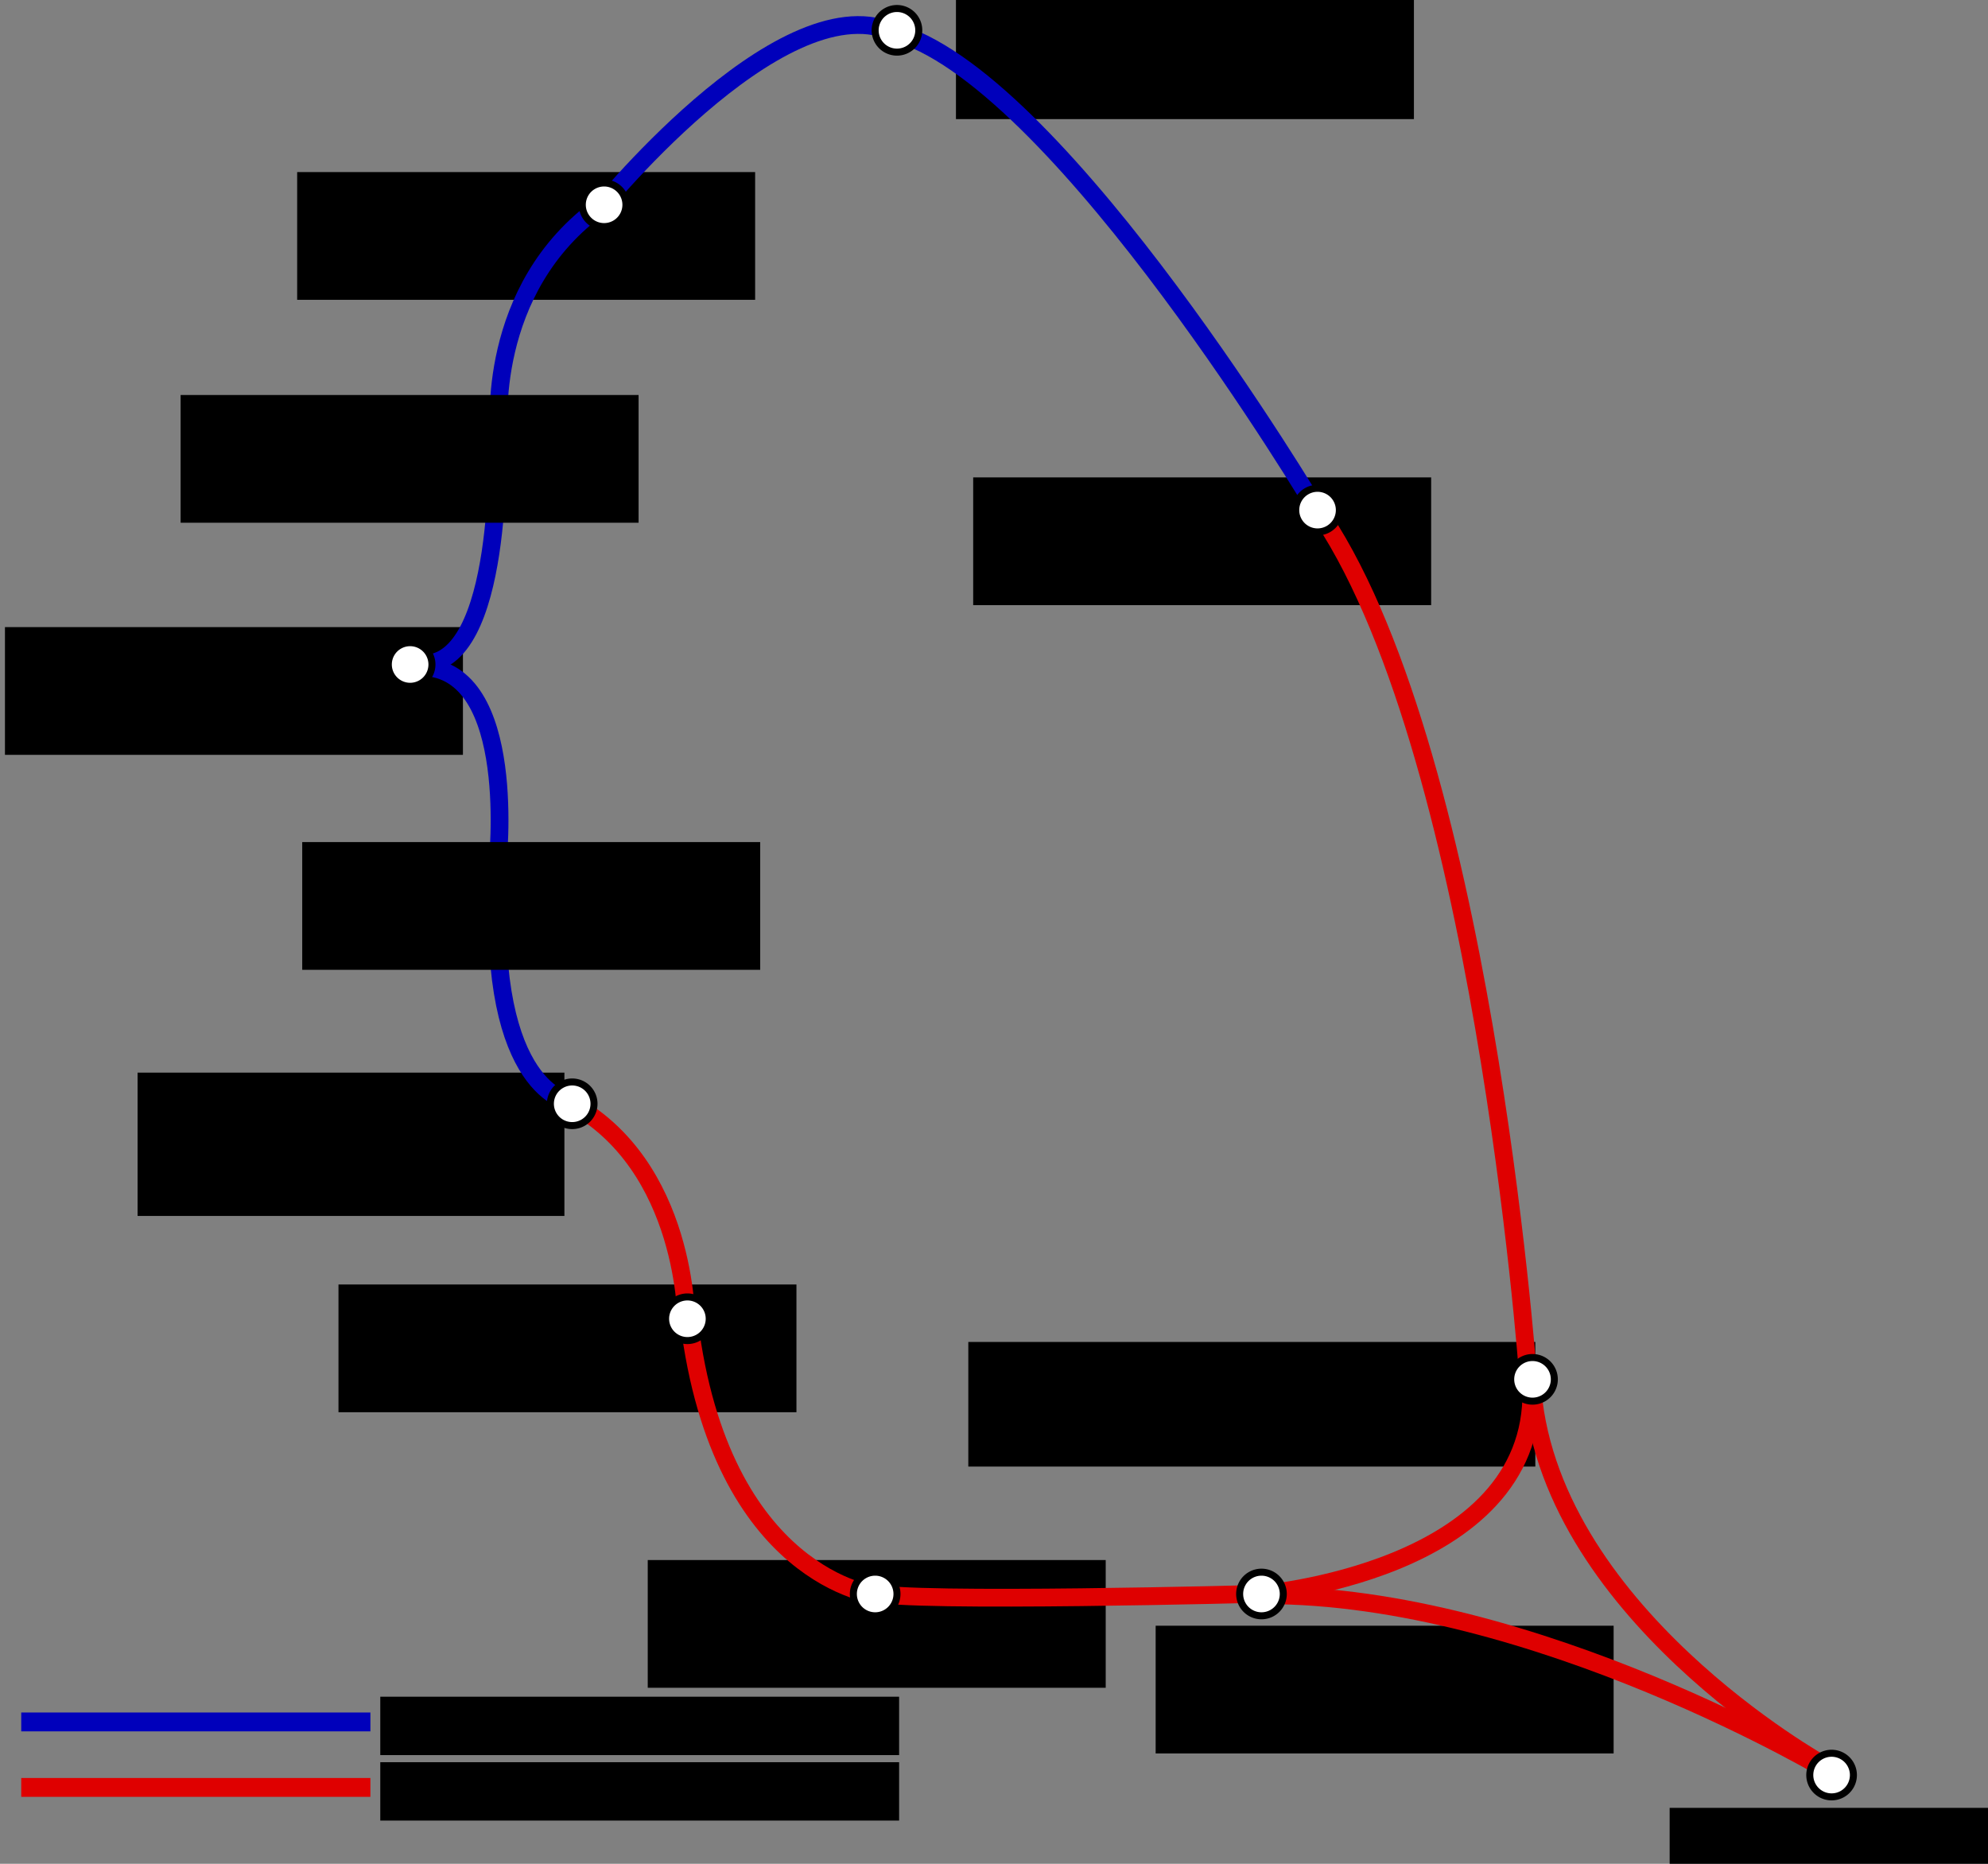 <?xml version="1.0" encoding="UTF-8" standalone="no"?>
<!-- Created with Inkscape (http://www.inkscape.org/) -->
<svg
   xmlns:dc="http://purl.org/dc/elements/1.1/"
   xmlns:cc="http://creativecommons.org/ns#"
   xmlns:rdf="http://www.w3.org/1999/02/22-rdf-syntax-ns#"
   xmlns:svg="http://www.w3.org/2000/svg"
   xmlns="http://www.w3.org/2000/svg"
   xmlns:sodipodi="http://sodipodi.sourceforge.net/DTD/sodipodi-0.dtd"
   xmlns:inkscape="http://www.inkscape.org/namespaces/inkscape"
   width="850.03"
   height="796.908"
   id="svg2"
   sodipodi:version="0.32"
   inkscape:version="0.46"
   version="1.0"
   sodipodi:docname="nachtnet.svg"
   inkscape:output_extension="org.inkscape.output.svg.inkscape">
  <rect width="100%" height="100%" fill="#808080" stroke="none"/>
  <defs
     id="defs4">
    <inkscape:perspective
       sodipodi:type="inkscape:persp3d"
       inkscape:vp_x="0 : 526.18109 : 1"
       inkscape:vp_y="0 : 1000 : 0"
       inkscape:vp_z="744.09448 : 526.18109 : 1"
       inkscape:persp3d-origin="372.04724 : 350.78739 : 1"
       id="perspective10" />
  </defs>
  <sodipodi:namedview
     id="base"
     pagecolor="#ffffff"
     bordercolor="#666666"
     borderopacity="1.0"
     gridtolerance="10000"
     guidetolerance="10"
     objecttolerance="10"
     inkscape:pageopacity="0.0"
     inkscape:pageshadow="2"
     inkscape:zoom="0.99133102"
     inkscape:cx="359.1835"
     inkscape:cy="361.88977"
     inkscape:document-units="px"
     inkscape:current-layer="layer1"
     showgrid="false"
     inkscape:window-width="1400"
     inkscape:window-height="1003"
     inkscape:window-x="-4"
     inkscape:window-y="-4" />
  <g
     inkscape:label="Layer 1"
     inkscape:groupmode="layer"
     id="layer1"
     transform="translate(157.073,-182.857)">
    <flowRoot
       xml:space="preserve"
       id="flowRoot3155"
       style="font-size:28px;font-style:normal;font-variant:normal;font-weight:bold;font-stretch:normal;text-align:start;line-height:125%;writing-mode:lr-tb;text-anchor:start;fill:#000000;fill-opacity:1;stroke:none;stroke-width:1px;stroke-linecap:butt;stroke-linejoin:miter;stroke-opacity:1;font-family:Myriad Web;-inkscape-font-specification:Myriad Web Bold"
       transform="translate(105.236,-21.314)"><flowRegion
         id="flowRegion3157"><rect
           id="rect3159"
           width="195.819"
           height="54.616"
           x="14.653"
           y="871.196"
           style="font-size:28px;font-style:normal;font-variant:normal;font-weight:bold;font-stretch:normal;text-align:start;line-height:125%;writing-mode:lr-tb;text-anchor:start;font-family:Myriad Web;-inkscape-font-specification:Myriad Web Bold" /></flowRegion><flowPara
         id="flowPara3161"
         style="font-size:28px;font-style:normal;font-variant:normal;font-weight:bold;font-stretch:normal;text-align:start;line-height:125%;writing-mode:lr-tb;text-anchor:start;font-family:Myriad Web;-inkscape-font-specification:Myriad Web Bold">Breda</flowPara></flowRoot>    <flowRoot
       xml:space="preserve"
       id="flowRoot3165"
       style="font-size:28px;font-style:normal;font-variant:normal;font-weight:bold;font-stretch:normal;text-align:start;line-height:125%;writing-mode:lr-tb;text-anchor:start;fill:#000000;fill-opacity:1;stroke:none;stroke-width:1px;stroke-linecap:butt;stroke-linejoin:miter;stroke-opacity:1;font-family:Myriad Web;-inkscape-font-specification:Myriad Web Bold"
       transform="translate(-26.999,-139.134)"><flowRegion
         id="flowRegion3167"><rect
           id="rect3169"
           width="195.819"
           height="54.616"
           x="14.653"
           y="871.196"
           style="font-size:28px;font-style:normal;font-variant:normal;font-weight:bold;font-stretch:normal;text-align:start;line-height:125%;writing-mode:lr-tb;text-anchor:start;font-family:Myriad Web;-inkscape-font-specification:Myriad Web Bold" /></flowRegion><flowPara
         id="flowPara3171"
         style="font-size:28px;font-style:normal;font-variant:normal;font-weight:bold;font-stretch:normal;text-align:start;line-height:125%;writing-mode:lr-tb;text-anchor:start;font-family:Myriad Web;-inkscape-font-specification:Myriad Web Bold">Dordrecht</flowPara></flowRoot>    <flowRoot
       xml:space="preserve"
       id="flowRoot3175"
       style="font-size:28px;font-style:normal;font-variant:normal;font-weight:bold;font-stretch:normal;text-align:start;line-height:125%;writing-mode:lr-tb;text-anchor:start;fill:#000000;fill-opacity:1;stroke:none;stroke-width:1px;stroke-linecap:butt;stroke-linejoin:miter;stroke-opacity:1;font-family:Myriad Web;-inkscape-font-specification:Myriad Web Bold"
       transform="translate(-112.896,-229.717)"><flowRegion
         id="flowRegion3177"><rect
           id="rect3179"
           width="182.498"
           height="61.277"
           x="14.653"
           y="871.196"
           style="font-size:28px;font-style:normal;font-variant:normal;font-weight:bold;font-stretch:normal;text-align:start;line-height:125%;writing-mode:lr-tb;text-anchor:start;font-family:Myriad Web;-inkscape-font-specification:Myriad Web Bold" /></flowRegion><flowPara
         id="flowPara3181"
         style="font-size:28px;font-style:normal;font-variant:normal;font-weight:bold;font-stretch:normal;text-align:start;line-height:125%;writing-mode:lr-tb;text-anchor:start;font-family:Myriad Web;-inkscape-font-specification:Myriad Web Bold">Rotterdam C.</flowPara></flowRoot>    <flowRoot
       xml:space="preserve"
       id="flowRoot3195"
       style="font-size:28px;font-style:normal;font-variant:normal;font-weight:bold;font-stretch:normal;text-align:start;line-height:125%;writing-mode:lr-tb;text-anchor:start;fill:#000000;fill-opacity:1;stroke:none;stroke-width:1px;stroke-linecap:butt;stroke-linejoin:miter;stroke-opacity:1;font-family:Myriad Web;-inkscape-font-specification:Myriad Web Bold"
       transform="translate(-169.605,-420.208)"><flowRegion
         id="flowRegion3197"><rect
           id="rect3199"
           width="195.819"
           height="54.616"
           x="14.653"
           y="871.196"
           style="font-size:28px;font-style:normal;font-variant:normal;font-weight:bold;font-stretch:normal;text-align:start;line-height:125%;writing-mode:lr-tb;text-anchor:start;font-family:Myriad Web;-inkscape-font-specification:Myriad Web Bold" /></flowRegion><flowPara
         id="flowPara3201"
         style="font-size:28px;font-style:normal;font-variant:normal;font-weight:bold;font-stretch:normal;text-align:start;line-height:125%;writing-mode:lr-tb;text-anchor:start;font-family:Myriad Web;-inkscape-font-specification:Myriad Web Bold">Den Haag C.</flowPara></flowRoot>    <flowRoot
       xml:space="preserve"
       id="flowRoot3215"
       style="font-size:28px;font-style:normal;font-variant:normal;font-weight:bold;font-stretch:normal;text-align:start;line-height:125%;writing-mode:lr-tb;text-anchor:start;fill:#000000;fill-opacity:1;stroke:none;stroke-width:1px;stroke-linecap:butt;stroke-linejoin:miter;stroke-opacity:1;font-family:Myriad Web;-inkscape-font-specification:Myriad Web Bold"
       transform="translate(-44.664,-614.764)"><flowRegion
         id="flowRegion3217"><rect
           id="rect3219"
           width="195.819"
           height="54.616"
           x="14.653"
           y="871.196"
           style="font-size:28px;font-style:normal;font-variant:normal;font-weight:bold;font-stretch:normal;text-align:start;line-height:125%;writing-mode:lr-tb;text-anchor:start;font-family:Myriad Web;-inkscape-font-specification:Myriad Web Bold" /></flowRegion><flowPara
         id="flowPara3221"
         style="font-size:28px;font-style:normal;font-variant:normal;font-weight:bold;font-stretch:normal;text-align:start;line-height:125%;writing-mode:lr-tb;text-anchor:start;font-family:Myriad Web;-inkscape-font-specification:Myriad Web Bold">Schiphol</flowPara></flowRoot>    <flowRoot
       xml:space="preserve"
       id="flowRoot3225"
       style="font-size:28px;font-style:normal;font-variant:normal;font-weight:bold;font-stretch:normal;text-align:start;line-height:125%;writing-mode:lr-tb;text-anchor:start;fill:#000000;fill-opacity:1;stroke:none;stroke-width:1px;stroke-linecap:butt;stroke-linejoin:miter;stroke-opacity:1;font-family:Myriad Web;-inkscape-font-specification:Myriad Web Bold"
       transform="translate(237.019,-692.026)"><flowRegion
         id="flowRegion3227"><rect
           id="rect3229"
           width="195.819"
           height="54.616"
           x="14.653"
           y="871.196"
           style="font-size:28px;font-style:normal;font-variant:normal;font-weight:bold;font-stretch:normal;text-align:start;line-height:125%;writing-mode:lr-tb;text-anchor:start;font-family:Myriad Web;-inkscape-font-specification:Myriad Web Bold" /></flowRegion><flowPara
         id="flowPara3231"
         style="font-size:28px;font-style:normal;font-variant:normal;font-weight:bold;font-stretch:normal;text-align:start;line-height:125%;writing-mode:lr-tb;text-anchor:start;font-family:Myriad Web;-inkscape-font-specification:Myriad Web Bold">Amsterdam C.</flowPara></flowRoot>    <flowRoot
       xml:space="preserve"
       id="flowRoot3235"
       style="font-size:28px;font-style:normal;font-variant:normal;font-weight:bold;font-stretch:normal;text-align:start;line-height:125%;writing-mode:lr-tb;text-anchor:start;fill:#000000;fill-opacity:1;stroke:none;stroke-width:1px;stroke-linecap:butt;stroke-linejoin:miter;stroke-opacity:1;font-family:Myriad Web;-inkscape-font-specification:Myriad Web Bold"
       transform="translate(244.388,-484.218)"><flowRegion
         id="flowRegion3237"><rect
           id="rect3239"
           width="195.819"
           height="54.616"
           x="14.653"
           y="871.196"
           style="font-size:28px;font-style:normal;font-variant:normal;font-weight:bold;font-stretch:normal;text-align:start;line-height:125%;writing-mode:lr-tb;text-anchor:start;font-family:Myriad Web;-inkscape-font-specification:Myriad Web Bold" /></flowRegion><flowPara
         id="flowPara3241"
         style="font-size:28px;font-style:normal;font-variant:normal;font-weight:bold;font-stretch:normal;text-align:start;line-height:125%;writing-mode:lr-tb;text-anchor:start;font-family:Myriad Web;-inkscape-font-specification:Myriad Web Bold">Utrecht C.</flowPara></flowRoot>    <flowRoot
       xml:space="preserve"
       id="flowRoot3245"
       style="font-size:28px;font-style:normal;font-variant:normal;font-weight:bold;font-stretch:normal;text-align:start;line-height:125%;writing-mode:lr-tb;text-anchor:start;fill:#000000;fill-opacity:1;stroke:none;stroke-width:1px;stroke-linecap:butt;stroke-linejoin:miter;stroke-opacity:1;font-family:Myriad Web;-inkscape-font-specification:Myriad Web Bold"
       transform="translate(242.303,-114.561)"><flowRegion
         id="flowRegion3247"><rect
           id="rect3249"
           width="242.443"
           height="53.284"
           x="14.653"
           y="871.196"
           style="font-size:28px;font-style:normal;font-variant:normal;font-weight:bold;font-stretch:normal;text-align:start;line-height:125%;writing-mode:lr-tb;text-anchor:start;font-family:Myriad Web;-inkscape-font-specification:Myriad Web Bold" /></flowRegion><flowPara
         id="flowPara3251"
         style="font-size:28px;font-style:normal;font-variant:normal;font-weight:bold;font-stretch:normal;text-align:start;line-height:125%;writing-mode:lr-tb;text-anchor:start;font-family:Myriad Web;-inkscape-font-specification:Myriad Web Bold">'s-Hertogenbosch</flowPara></flowRoot>    <flowRoot
       xml:space="preserve"
       id="flowRoot3255"
       style="font-size:28px;font-style:normal;font-variant:normal;font-weight:bold;font-stretch:normal;text-align:start;line-height:125%;writing-mode:lr-tb;text-anchor:start;fill:#000000;fill-opacity:1;stroke:none;stroke-width:1px;stroke-linecap:butt;stroke-linejoin:miter;stroke-opacity:1;font-family:Myriad Web;-inkscape-font-specification:Myriad Web Bold"
       transform="translate(322.41,6.77)"><flowRegion
         id="flowRegion3257"><rect
           id="rect3259"
           width="195.819"
           height="54.616"
           x="14.653"
           y="871.196"
           style="font-size:28px;font-style:normal;font-variant:normal;font-weight:bold;font-stretch:normal;text-align:start;line-height:125%;writing-mode:lr-tb;text-anchor:start;font-family:Myriad Web;-inkscape-font-specification:Myriad Web Bold" /></flowRegion><flowPara
         id="flowPara3261"
         style="font-size:28px;font-style:normal;font-variant:normal;font-weight:bold;font-stretch:normal;text-align:start;line-height:125%;writing-mode:lr-tb;text-anchor:start;font-family:Myriad Web;-inkscape-font-specification:Myriad Web Bold">Tilburg</flowPara></flowRoot>    <flowRoot
       xml:space="preserve"
       id="flowRoot3265"
       style="font-size:28px;font-style:normal;font-variant:normal;font-weight:bold;font-stretch:normal;text-align:start;line-height:125%;writing-mode:lr-tb;text-anchor:start;fill:#000000;fill-opacity:1;stroke:none;stroke-width:1px;stroke-linecap:butt;stroke-linejoin:miter;stroke-opacity:1;font-family:Myriad Web;-inkscape-font-specification:Myriad Web Bold"
       transform="translate(542.185,84.638)"><flowRegion
         id="flowRegion3267"><rect
           id="rect3269"
           width="195.819"
           height="54.616"
           x="14.653"
           y="871.196"
           style="font-size:28px;font-style:normal;font-variant:normal;font-weight:bold;font-stretch:normal;text-align:start;line-height:125%;writing-mode:lr-tb;text-anchor:start;font-family:Myriad Web;-inkscape-font-specification:Myriad Web Bold" /></flowRegion><flowPara
         id="flowPara3271"
         style="font-size:28px;font-style:normal;font-variant:normal;font-weight:bold;font-stretch:normal;text-align:start;line-height:125%;writing-mode:lr-tb;text-anchor:start;font-family:Myriad Web;-inkscape-font-specification:Myriad Web Bold">Eindhoven</flowPara></flowRoot>    <path
       style="fill:none;fill-rule:evenodd;stroke:#0000bb;stroke-width:7.6;stroke-linecap:butt;stroke-linejoin:miter;stroke-miterlimit:4;stroke-dasharray:none;stroke-opacity:1"
       d="M 55.638,552.63 C 55.638,552.63 64.954,468.908 23.448,468.066"
       id="path4778"
       sodipodi:nodetypes="cc" />
    <path
       sodipodi:nodetypes="cc"
       id="path4780"
       d="M 55.568,371.149 C 55.568,371.149 58.454,467.819 23.448,466.63"
       style="fill:none;fill-rule:evenodd;stroke:#0000bb;stroke-width:7.6;stroke-linecap:butt;stroke-linejoin:miter;stroke-miterlimit:4;stroke-dasharray:none;stroke-opacity:1" />
    <path
       sodipodi:type="arc"
       style="fill:#ffffff;fill-opacity:1;fill-rule:evenodd;stroke:#000000;stroke-width:3;stroke-linecap:butt;stroke-linejoin:miter;stroke-miterlimit:4;stroke-dasharray:none;stroke-opacity:1"
       id="path3193"
       sodipodi:cx="37.298912"
       sodipodi:cy="804.59082"
       sodipodi:rx="9.324728"
       sodipodi:ry="9.324728"
       d="M 46.624,804.591 A 9.325,9.325 0 1 1 27.974,804.591 A 9.325,9.325 0 1 1 46.624,804.591 z"
       transform="translate(-19.007,-337.618)" />
    <path
       style="fill:none;fill-rule:evenodd;stroke:#0000bb;stroke-width:7.6;stroke-linecap:butt;stroke-linejoin:miter;stroke-miterlimit:4;stroke-dasharray:none;stroke-opacity:1"
       d="M 56.365,367.866 C 56.365,367.866 49.958,306.344 99.962,270.746"
       id="path4782"
       sodipodi:nodetypes="cc" />
    <g
       id="g3280"
       transform="translate(-4.19,0)">
      <path
         transform="translate(22.289,-438.857)"
         d="M 46.624,804.591 A 9.325,9.325 0 1 1 27.974,804.591 A 9.325,9.325 0 1 1 46.624,804.591 z"
         sodipodi:ry="9.324728"
         sodipodi:rx="9.324728"
         sodipodi:cy="804.59082"
         sodipodi:cx="37.298912"
         id="path3203"
         style="fill:#ffffff;fill-opacity:1;fill-rule:evenodd;stroke:#000000;stroke-width:3;stroke-linecap:butt;stroke-linejoin:miter;stroke-miterlimit:4;stroke-dasharray:none;stroke-opacity:1"
         sodipodi:type="arc" />
      <flowRoot
         transform="translate(-90.309,-519.448)"
         style="font-size:28px;font-style:normal;font-variant:normal;font-weight:bold;font-stretch:normal;text-align:start;line-height:125%;writing-mode:lr-tb;text-anchor:start;fill:#000000;fill-opacity:1;stroke:none;stroke-width:1px;stroke-linecap:butt;stroke-linejoin:miter;stroke-opacity:1;font-family:Myriad Web;-inkscape-font-specification:Myriad Web Bold"
         id="flowRoot3205"
         xml:space="preserve"><flowRegion
           id="flowRegion3207"><rect
             style="font-size:28px;font-style:normal;font-variant:normal;font-weight:bold;font-stretch:normal;text-align:start;line-height:125%;writing-mode:lr-tb;text-anchor:start;font-family:Myriad Web;-inkscape-font-specification:Myriad Web Bold"
             y="871.196"
             x="14.653"
             height="54.616"
             width="195.819"
             id="rect3209" /></flowRegion><flowPara
           style="font-size:28px;font-style:normal;font-variant:normal;font-weight:bold;font-stretch:normal;text-align:start;line-height:125%;writing-mode:lr-tb;text-anchor:start;font-family:Myriad Web;-inkscape-font-specification:Myriad Web Bold"
           id="flowPara3211">Leiden C.</flowPara></flowRoot>    </g>
    <path
       sodipodi:nodetypes="cc"
       id="path4784"
       d="M 96.666,275.112 C 96.666,275.112 175.624,176.296 223.922,196.197"
       style="fill:none;fill-rule:evenodd;stroke:#0000bb;stroke-width:7.6;stroke-linecap:butt;stroke-linejoin:miter;stroke-miterlimit:4;stroke-dasharray:none;stroke-opacity:1" />
    <path
       sodipodi:type="arc"
       style="fill:#ffffff;fill-opacity:1;fill-rule:evenodd;stroke:#000000;stroke-width:3;stroke-linecap:butt;stroke-linejoin:miter;stroke-miterlimit:4;stroke-dasharray:none;stroke-opacity:1"
       id="path3213"
       sodipodi:cx="37.298912"
       sodipodi:cy="804.59082"
       sodipodi:rx="9.324728"
       sodipodi:ry="9.324728"
       d="M 46.624,804.591 A 9.325,9.325 0 1 1 27.974,804.591 A 9.325,9.325 0 1 1 46.624,804.591 z"
       transform="translate(63.934,-534.174)" />
    <path
       style="fill:none;fill-rule:evenodd;stroke:#0000bb;stroke-width:7.6;stroke-linecap:butt;stroke-linejoin:miter;stroke-miterlimit:4;stroke-dasharray:none;stroke-opacity:1"
       d="M 405.552,400.236 C 405.552,400.236 298.091,219.929 227.742,197.313"
       id="path4787"
       sodipodi:nodetypes="cc" />
    <path
       sodipodi:type="arc"
       style="fill:#ffffff;fill-opacity:1;fill-rule:evenodd;stroke:#000000;stroke-width:3;stroke-linecap:butt;stroke-linejoin:miter;stroke-miterlimit:4;stroke-dasharray:none;stroke-opacity:1"
       id="path3223"
       sodipodi:cx="37.298912"
       sodipodi:cy="804.59082"
       sodipodi:rx="9.324728"
       sodipodi:ry="9.324728"
       d="M 46.624,804.591 A 9.325,9.325 0 1 1 27.974,804.591 A 9.325,9.325 0 1 1 46.624,804.591 z"
       transform="translate(189.152,-608.772)" />
    <path
       style="fill:none;fill-rule:evenodd;stroke:#0000bb;stroke-width:7.6;stroke-linecap:butt;stroke-linejoin:miter;stroke-miterlimit:4;stroke-dasharray:none;stroke-opacity:1"
       d="M 86.729,654.048 C 86.729,654.048 51.273,649.607 55.978,559.162"
       id="path4789"
       sodipodi:nodetypes="cc" />
    <g
       id="g3273"
       transform="translate(-2.858,0)">
      <path
         transform="translate(20.956,-245.702)"
         d="M 46.624,804.591 A 9.325,9.325 0 1 1 27.974,804.591 A 9.325,9.325 0 1 1 46.624,804.591 z"
         sodipodi:ry="9.324728"
         sodipodi:rx="9.324728"
         sodipodi:cy="804.59082"
         sodipodi:cx="37.298912"
         id="path3183"
         style="fill:#ffffff;fill-opacity:1;fill-rule:evenodd;stroke:#000000;stroke-width:3;stroke-linecap:butt;stroke-linejoin:miter;stroke-miterlimit:4;stroke-dasharray:none;stroke-opacity:1"
         sodipodi:type="arc" />
      <flowRoot
         transform="translate(-39.641,-328.293)"
         style="font-size:28px;font-style:normal;font-variant:normal;font-weight:bold;font-stretch:normal;text-align:start;line-height:125%;writing-mode:lr-tb;text-anchor:start;fill:#000000;fill-opacity:1;stroke:none;stroke-width:1px;stroke-linecap:butt;stroke-linejoin:miter;stroke-opacity:1;font-family:Myriad Web;-inkscape-font-specification:Myriad Web Bold"
         id="flowRoot3185"
         xml:space="preserve"><flowRegion
           id="flowRegion3187"><rect
             style="font-size:28px;font-style:normal;font-variant:normal;font-weight:bold;font-stretch:normal;text-align:start;line-height:125%;writing-mode:lr-tb;text-anchor:start;font-family:Myriad Web;-inkscape-font-specification:Myriad Web Bold"
             y="871.196"
             x="14.653"
             height="54.616"
             width="195.819"
             id="rect3189" /></flowRegion><flowPara
           style="font-size:28px;font-style:normal;font-variant:normal;font-weight:bold;font-stretch:normal;text-align:start;line-height:125%;writing-mode:lr-tb;text-anchor:start;font-family:Myriad Web;-inkscape-font-specification:Myriad Web Bold"
           id="flowPara3191">Delft</flowPara></flowRoot>    </g>
    <path
       style="fill:none;fill-rule:evenodd;stroke:#df0000;stroke-width:7.6;stroke-linecap:butt;stroke-linejoin:miter;stroke-miterlimit:4;stroke-dasharray:none;stroke-opacity:1"
       d="M 136.407,748.506 C 136.407,748.506 137.11,680.89 86.155,654.026"
       id="path4791"
       sodipodi:nodetypes="cc" />
    <path
       sodipodi:type="arc"
       style="fill:#ffffff;fill-opacity:1;fill-rule:evenodd;stroke:#000000;stroke-width:3;stroke-linecap:butt;stroke-linejoin:miter;stroke-miterlimit:4;stroke-dasharray:none;stroke-opacity:1"
       id="path3173"
       sodipodi:cx="37.298912"
       sodipodi:cy="804.59082"
       sodipodi:rx="9.324728"
       sodipodi:ry="9.324728"
       d="M 46.624,804.591 A 9.325,9.325 0 1 1 27.974,804.591 A 9.325,9.325 0 1 1 46.624,804.591 z"
       transform="translate(50.289,-149.791)" />
    <path
       style="fill:none;fill-rule:evenodd;stroke:#df0000;stroke-width:7.6;stroke-linecap:butt;stroke-linejoin:miter;stroke-miterlimit:4;stroke-dasharray:none;stroke-opacity:1"
       d="M 217.65,864.902 C 217.65,864.902 151.114,857.821 137.537,747.672"
       id="path4793"
       sodipodi:nodetypes="cc" />
    <path
       sodipodi:type="arc"
       style="fill:#ffffff;fill-opacity:1;fill-rule:evenodd;stroke:#000000;stroke-width:3;stroke-linecap:butt;stroke-linejoin:miter;stroke-miterlimit:4;stroke-dasharray:none;stroke-opacity:1"
       id="path3163"
       sodipodi:cx="37.298912"
       sodipodi:cy="804.59082"
       sodipodi:rx="9.324728"
       sodipodi:ry="9.324728"
       d="M 46.624,804.591 A 9.325,9.325 0 1 1 27.974,804.591 A 9.325,9.325 0 1 1 46.624,804.591 z"
       transform="translate(99.551,-57.876)" />
    <path
       style="fill:none;fill-rule:evenodd;stroke:#df0000;stroke-width:7.6;stroke-linecap:butt;stroke-linejoin:miter;stroke-miterlimit:4;stroke-dasharray:none;stroke-opacity:1"
       d="M 383.408,864.293 C 383.408,864.293 230.743,868.384 215.947,863.865"
       id="path4795"
       sodipodi:nodetypes="cc" />
    <path
       sodipodi:type="arc"
       style="fill:#ffffff;fill-opacity:1;fill-rule:evenodd;stroke:#000000;stroke-width:3;stroke-linecap:butt;stroke-linejoin:miter;stroke-miterlimit:4;stroke-dasharray:none;stroke-opacity:1"
       id="path2383"
       sodipodi:cx="37.298912"
       sodipodi:cy="804.59082"
       sodipodi:rx="9.324728"
       sodipodi:ry="9.324728"
       d="M 46.624,804.591 A 9.325,9.325 0 1 1 27.974,804.591 A 9.325,9.325 0 1 1 46.624,804.591 z"
       transform="translate(179.834,59.803)" />
    <path
       style="fill:none;fill-rule:evenodd;stroke:#df0000;stroke-width:7.6;stroke-linecap:butt;stroke-linejoin:miter;stroke-miterlimit:4;stroke-dasharray:none;stroke-opacity:1"
       d="M 622.905,937.625 C 622.905,937.625 503.125,871.325 497.899,773.267"
       id="path4797"
       sodipodi:nodetypes="cc" />
    <path
       style="fill:none;fill-rule:evenodd;stroke:#df0000;stroke-width:7.6;stroke-linecap:butt;stroke-linejoin:miter;stroke-miterlimit:4;stroke-dasharray:none;stroke-opacity:1"
       d="M 496.148,769.429 C 496.148,769.429 476.537,499.49 405.269,399.497"
       id="path4799"
       sodipodi:nodetypes="cc" />
    <path
       style="fill:none;fill-rule:evenodd;stroke:#df0000;stroke-width:7.6;stroke-linecap:butt;stroke-linejoin:miter;stroke-miterlimit:4;stroke-dasharray:none;stroke-opacity:1"
       d="M 380.495,864.597 C 380.495,864.597 499.221,855.488 497.695,777.179"
       id="path4801"
       sodipodi:nodetypes="cc" />
    <path
       style="fill:none;fill-rule:evenodd;stroke:#df0000;stroke-width:7.6;stroke-linecap:butt;stroke-linejoin:miter;stroke-miterlimit:4;stroke-dasharray:none;stroke-opacity:1"
       d="M 626.629,941.261 C 626.629,941.261 499.221,864.567 383.707,864.939"
       id="path4803"
       sodipodi:nodetypes="cc" />
    <path
       sodipodi:type="arc"
       style="fill:#ffffff;fill-opacity:1;fill-rule:evenodd;stroke:#000000;stroke-width:3;stroke-linecap:butt;stroke-linejoin:miter;stroke-miterlimit:4;stroke-dasharray:none;stroke-opacity:1"
       id="path3243"
       sodipodi:cx="37.298912"
       sodipodi:cy="804.59082"
       sodipodi:rx="9.324728"
       sodipodi:ry="9.324728"
       d="M 46.624,804.591 A 9.325,9.325 0 1 1 27.974,804.591 A 9.325,9.325 0 1 1 46.624,804.591 z"
       transform="translate(460.901,-31.97)" />
    <path
       sodipodi:type="arc"
       style="fill:#ffffff;fill-opacity:1;fill-rule:evenodd;stroke:#000000;stroke-width:3;stroke-linecap:butt;stroke-linejoin:miter;stroke-miterlimit:4;stroke-dasharray:none;stroke-opacity:1"
       id="path3263"
       sodipodi:cx="37.298912"
       sodipodi:cy="804.59082"
       sodipodi:rx="9.324728"
       sodipodi:ry="9.324728"
       d="M 46.624,804.591 A 9.325,9.325 0 1 1 27.974,804.591 A 9.325,9.325 0 1 1 46.624,804.591 z"
       transform="translate(588.783,137.229)" />
    <path
       sodipodi:type="arc"
       style="fill:#ffffff;fill-opacity:1;fill-rule:evenodd;stroke:#000000;stroke-width:3;stroke-linecap:butt;stroke-linejoin:miter;stroke-miterlimit:4;stroke-dasharray:none;stroke-opacity:1"
       id="path3253"
       sodipodi:cx="37.298912"
       sodipodi:cy="804.59082"
       sodipodi:rx="9.324728"
       sodipodi:ry="9.324728"
       d="M 46.624,804.591 A 9.325,9.325 0 1 1 27.974,804.591 A 9.325,9.325 0 1 1 46.624,804.591 z"
       transform="translate(345.008,59.803)" />
    <path
       sodipodi:type="arc"
       style="fill:#ffffff;fill-opacity:1;fill-rule:evenodd;stroke:#000000;stroke-width:3;stroke-linecap:butt;stroke-linejoin:miter;stroke-miterlimit:4;stroke-dasharray:none;stroke-opacity:1"
       id="path3233"
       sodipodi:cx="37.298912"
       sodipodi:cy="804.59082"
       sodipodi:rx="9.324728"
       sodipodi:ry="9.324728"
       d="M 46.624,804.591 A 9.325,9.325 0 1 1 27.974,804.591 A 9.325,9.325 0 1 1 46.624,804.591 z"
       transform="translate(368.986,-403.628)" />
    <g
       id="g4831">
      <rect
         ry="0"
         y="915.065"
         x="-147.994"
         height="8.07"
         width="149.294"
         id="rect3307"
         style="fill:#0000bb;fill-opacity:1;stroke:none;stroke-width:3;stroke-miterlimit:4;stroke-dasharray:none;stroke-opacity:1" />
      <flowRoot
         transform="translate(-9.122,37.122)"
         style="font-size:20px;font-style:italic;font-variant:normal;font-weight:normal;font-stretch:normal;text-align:start;line-height:125%;writing-mode:lr-tb;text-anchor:start;fill:#000000;fill-opacity:1;stroke:none;stroke-width:1px;stroke-linecap:butt;stroke-linejoin:miter;stroke-opacity:1;font-family:Myriad Web;-inkscape-font-specification:Myriad Web Italic"
         id="flowRoot4813"
         xml:space="preserve"><flowRegion
           id="flowRegion4815"><rect
             style="font-size:20px;font-style:italic;font-variant:normal;font-weight:normal;font-stretch:normal;text-align:start;line-height:125%;writing-mode:lr-tb;text-anchor:start;font-family:Myriad Web;-inkscape-font-specification:Myriad Web Italic"
             y="871.196"
             x="14.653"
             height="24.962"
             width="221.839"
             id="rect4817" /></flowRegion><flowPara
           style="font-size:20px;font-style:italic;font-variant:normal;font-weight:normal;font-stretch:normal;text-align:start;line-height:125%;writing-mode:lr-tb;text-anchor:start;font-family:Myriad Web;-inkscape-font-specification:Myriad Web Italic"
           id="flowPara4819">NS-nachtnet</flowPara></flowRoot>      <rect
         style="fill:#df0000;fill-opacity:1;stroke:none;stroke-width:3;stroke-miterlimit:4;stroke-dasharray:none;stroke-opacity:1"
         id="rect4821"
         width="149.294"
         height="8.07"
         x="-147.994"
         y="943.065"
         ry="0" />
      <flowRoot
         xml:space="preserve"
         id="flowRoot4823"
         style="font-size:20px;font-style:italic;font-variant:normal;font-weight:normal;font-stretch:normal;text-align:start;line-height:125%;writing-mode:lr-tb;text-anchor:start;fill:#000000;fill-opacity:1;stroke:none;stroke-width:1px;stroke-linecap:butt;stroke-linejoin:miter;stroke-opacity:1;font-family:Myriad Web;-inkscape-font-specification:Myriad Web Italic"
         transform="translate(-9.122,65.122)"><flowRegion
           id="flowRegion4825"><rect
             id="rect4827"
             width="221.839"
             height="24.962"
             x="14.653"
             y="871.196"
             style="font-size:20px;font-style:italic;font-variant:normal;font-weight:normal;font-stretch:normal;text-align:start;line-height:125%;writing-mode:lr-tb;text-anchor:start;font-family:Myriad Web;-inkscape-font-specification:Myriad Web Italic" /></flowRegion><flowPara
           id="flowPara4829"
           style="font-size:20px;font-style:italic;font-variant:normal;font-weight:normal;font-stretch:normal;text-align:start;line-height:125%;writing-mode:lr-tb;text-anchor:start;font-family:Myriad Web;-inkscape-font-specification:Myriad Web Italic">Nachtnet Brabant</flowPara></flowRoot>    </g>
  </g>
</svg>
